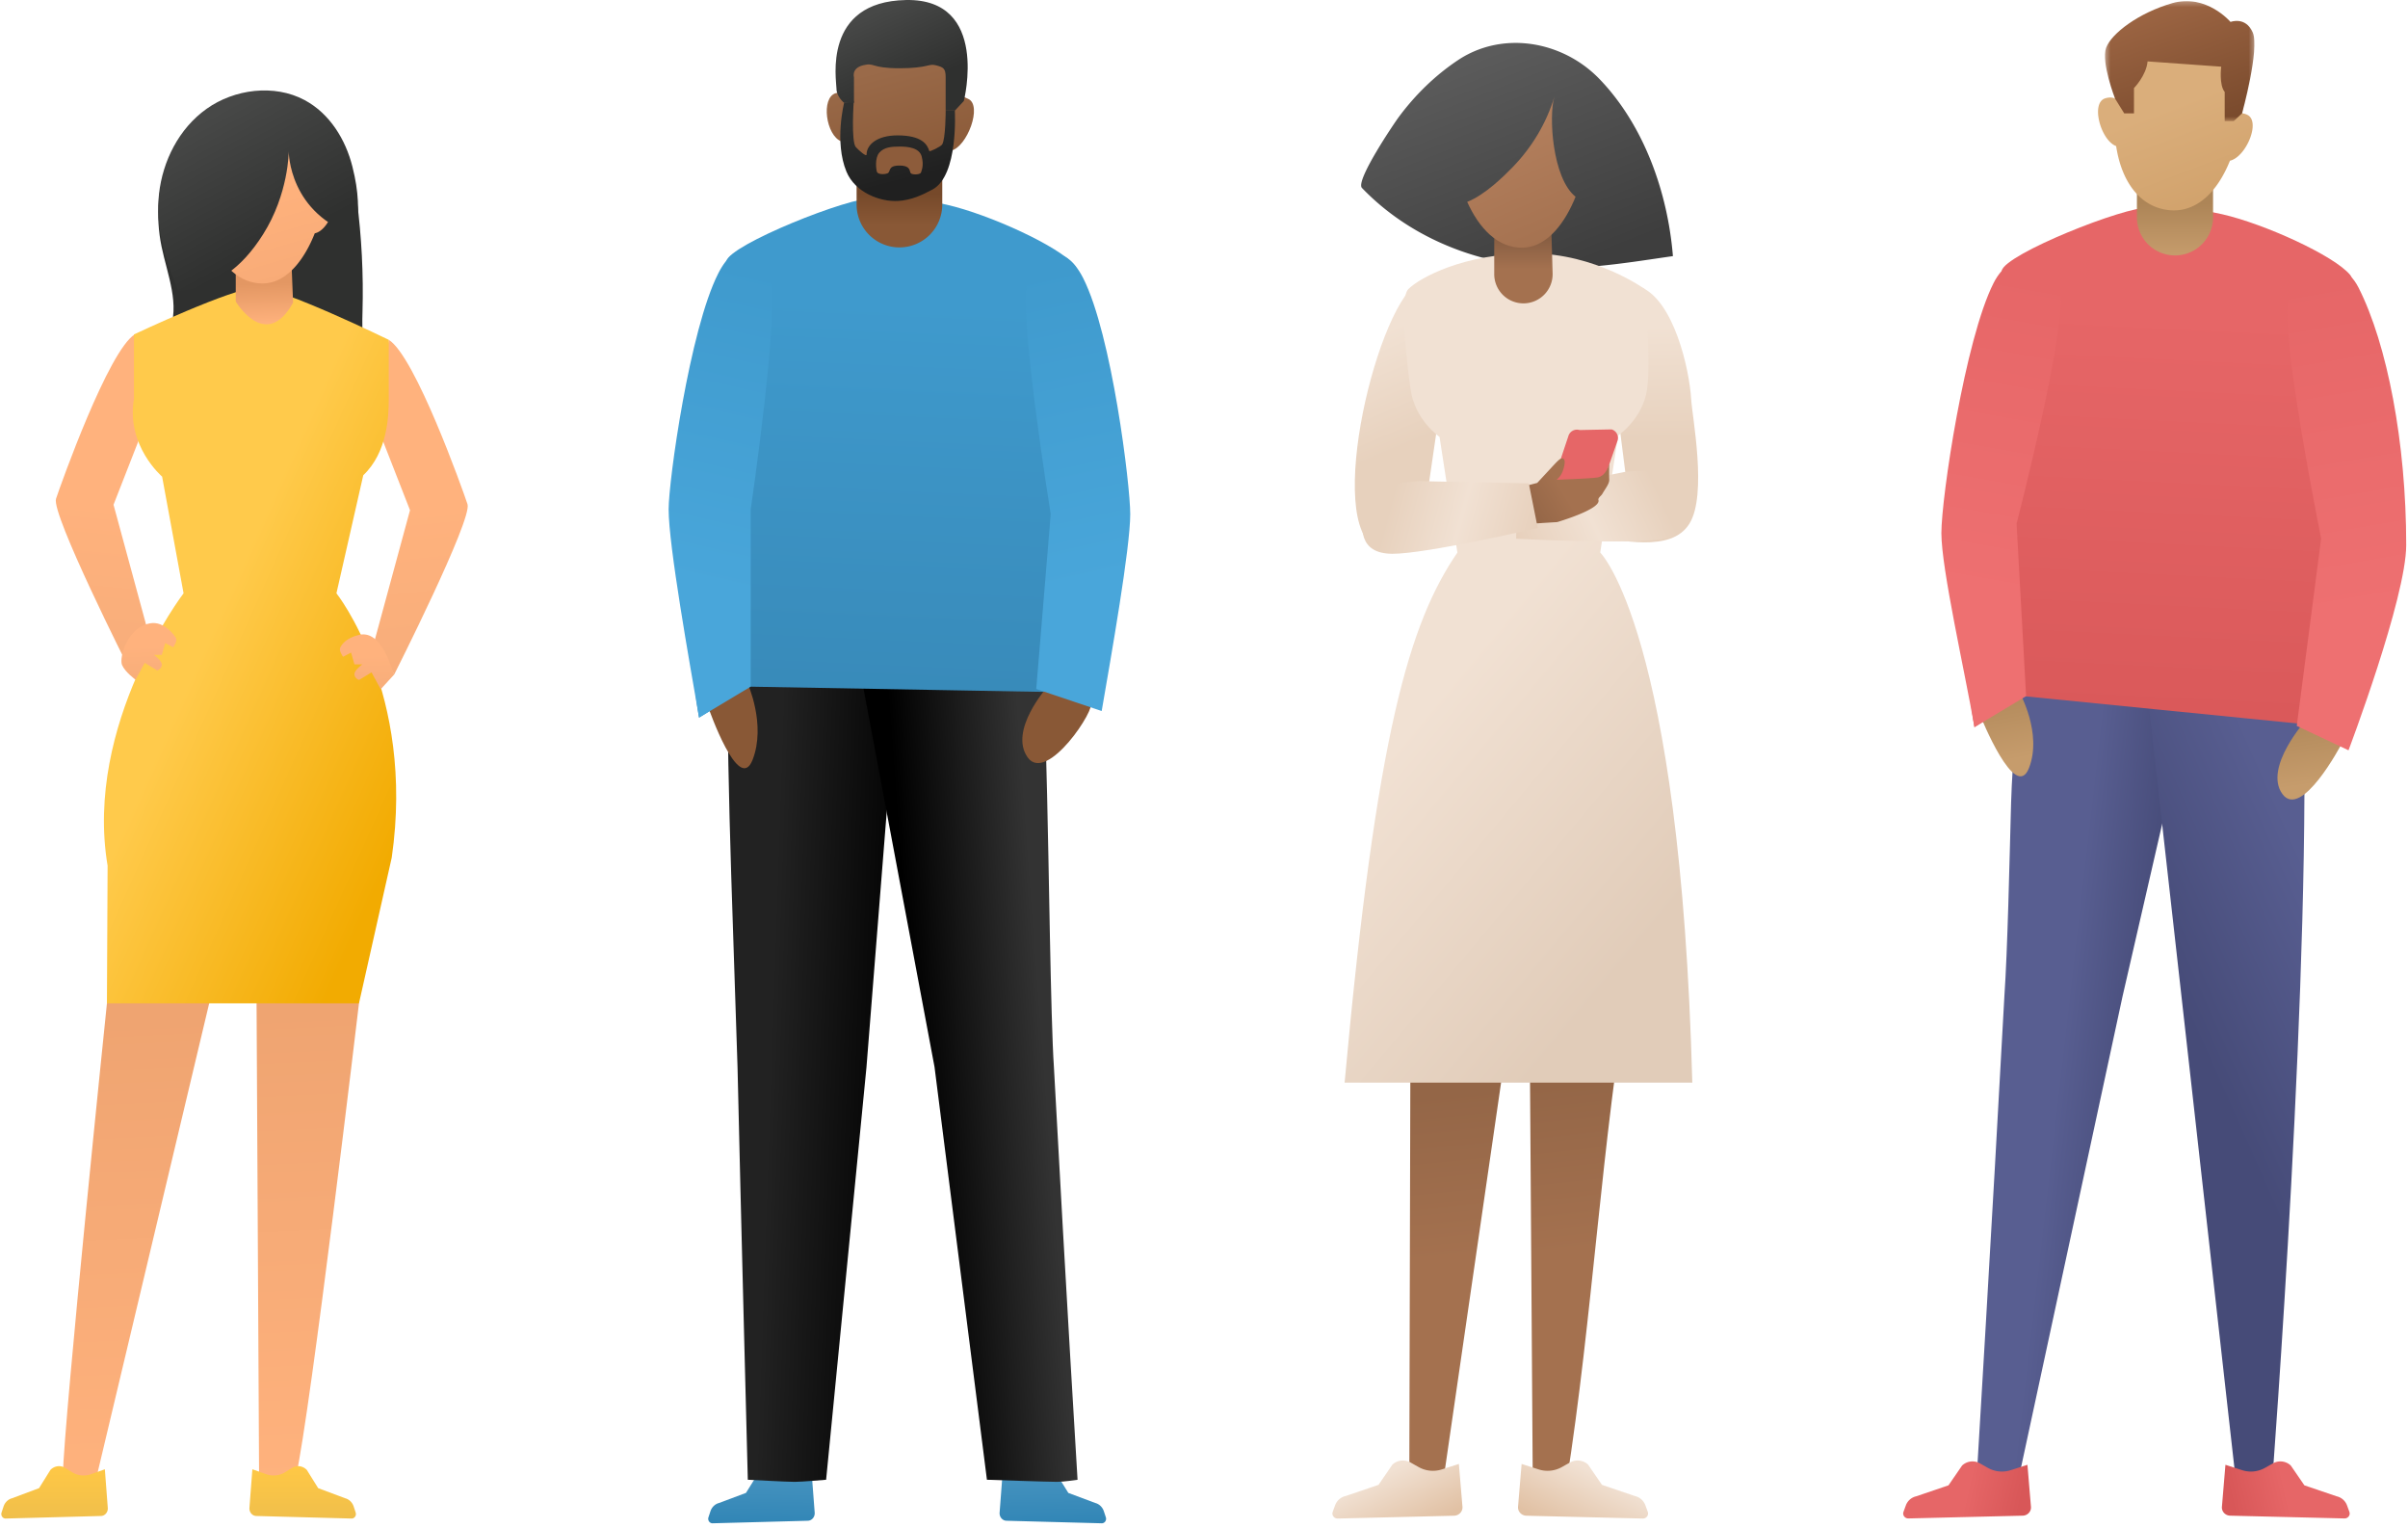 <svg width="506" height="321" viewBox="0 0 506 321" fill="none" xmlns="http://www.w3.org/2000/svg"><path fill-rule="evenodd" clip-rule="evenodd" d="M342.54 204.672h-21.183l.729 107.041h7.055c5.623-35.649 7.298-71.477 13.399-107.041z" fill="url(#paint0_linear)"/><path d="M296.139 311.713l.265-103.689h21.842l-15.051 103.689h-7.056z" fill="url(#paint1_linear)"/><path fill-rule="evenodd" clip-rule="evenodd" d="M336.628 311.94l6.911 2.347a3.088 3.088 0 012.206 1.933l.507 1.396c.251.693-.29 1.417-1.05 1.401l-24.446-.593c-1.043-.02-1.854-.888-1.768-1.895l.752-8.981 3.579 1.15a6.121 6.121 0 004.869-.488l1.722-.971a3.238 3.238 0 013.809.466l2.909 4.235z" fill="url(#paint2_linear)"/><path fill-rule="evenodd" clip-rule="evenodd" d="M289.67 311.94l-6.911 2.347a3.088 3.088 0 00-2.206 1.933l-.507 1.396c-.252.693.29 1.417 1.05 1.401l24.445-.593c1.044-.02 1.855-.888 1.769-1.895l-.752-8.981-3.579 1.15a6.121 6.121 0 01-4.869-.488l-1.723-.971a3.237 3.237 0 00-3.808.466l-2.909 4.235z" fill="url(#paint3_linear)"/><path fill-rule="evenodd" clip-rule="evenodd" d="M325.387 10.052c-6.331-1.918-13.293-1.235-19.028 2.59-4.747 3.165-8.958 7.261-12.421 11.93-1.067 1.438-9.168 13.433-7.748 14.913 8.575 8.933 20.162 14.279 32.071 16.052 10.998 1.89 22.387-.176 33.274-1.73-1.096-13.453-6.099-27.462-15.346-37.117a25.024 25.024 0 00-10.802-6.638z" fill="url(#paint4_linear)"/><path d="M303.902 76.688l-5.628 38.457s-5.734 1.323-8.91 0c-11.256-4.69.191-52.442 9.379-56.278l5.159 17.821z" fill="url(#paint5_linear)"/><path d="M355.371 83.866c-.366-6.288-3.633-20.779-10.668-23.593l-6.566 12.194 3.752 29.546-4.69.938-.938 10.318c3.508-.324 14.778 3.188 18.76-3.283 3.751-6.097.566-22.398.35-26.12z" fill="url(#paint6_linear)"/><path fill-rule="evenodd" clip-rule="evenodd" d="M302.495 91.784l3.752 24.299c-10.08 14.718-17.022 37.83-23.702 111.359h73.063c-2.507-94.853-19.347-111.359-19.347-111.359l3.752-24.59s5.202-3.477 6.097-9.747c.85-5.947-.469-21.003-.469-21.003s-10.317-7.504-23.918-7.504c-14.07 0-23.403 5.112-25.794 7.504-1.876 1.875-.385 14.814.469 21.003.897 6.5 6.097 10.038 6.097 10.038z" fill="url(#paint7_linear)"/><path d="M349.651 113.193c6.917-1.278 5.649-6.45 4.147-10.99-1.503-4.541-12.442-3.045-12.442-3.045l-22.55 4.452-.219 9.563s24.148 1.301 31.064.02z" fill="url(#paint8_linear)"/><path d="M329.589 91.546a1.877 1.877 0 012.319-1.204l6.744-.133a1.875 1.875 0 011.248 2.368l-4.107 11.781-9.849-1.876 3.645-10.936z" fill="#E66667"/><path fill-rule="evenodd" clip-rule="evenodd" d="M317.619 102.858s-.632 7.944-.308 7.657c.324-.289 9.892-.829 9.892-.829s9.237-2.699 8.683-4.633c-.132-.46.578-.887.792-1.258.685-1.19 1.524-2.188 1.482-3.057-.055-1.14 0-3.415 0-3.415s-.522 2.754-2.628 3.006c-2.107.251-8.46.454-8.46.454s.776-.518 1.217-1.584c.386-.933.8-2.587.203-2.837-.448-.187-.761.012-2.079 1.43a5965.3 5965.3 0 00-3.396 3.66l-5.398 1.406z" fill="url(#paint9_linear)"/><path d="M292.541 116.338c-7.033-.059-6.683-5.372-5.992-10.104.691-4.732 11.725-5.159 11.725-5.159l22.98.469 1.876 9.38s-23.555 5.473-30.589 5.414z" fill="url(#paint10_linear)"/><path fill-rule="evenodd" clip-rule="evenodd" d="M313.988 45.963v11.623a6.135 6.135 0 1012.267-.18l-.336-11.443h-11.931z" fill="url(#paint11_linear)"/><path fill-rule="evenodd" clip-rule="evenodd" d="M308.307 42.408c3.738-1.455 7.781-5.466 9.59-7.333 4.003-4.13 7.048-9.2 8.715-14.708-1.197 3.957-.435 17.071 4.465 20.965-2.083 5.192-5.793 10.564-11.054 10.7-5.388.138-9.286-4.22-11.716-9.623z" fill="url(#paint12_linear)"/><path d="M445.997 209.404l9.002-39.154L462 143.402h-37.675s-1.487 16.435-1.73 25.295c-.342 12.475-.737 30.893-1.415 40.707h.001c-2.532 46.93-5.913 102.66-5.913 102.66l8.608-.023 22.122-102.637h-.001z" fill="url(#paint13_linear)"/><path d="M469.998 312.626l7.416-.779s8.626-112.092 6.486-168.445h-32.901l18.999 169.224z" fill="url(#paint14_linear)"/><path fill-rule="evenodd" clip-rule="evenodd" d="M484.228 312.044l6.79 2.306a3.032 3.032 0 012.168 1.899l.498 1.371c.247.682-.285 1.392-1.032 1.377l-24.017-.583c-1.026-.02-1.822-.872-1.738-1.862l.739-8.823 3.516 1.13a6.012 6.012 0 004.784-.48l1.692-.954a3.182 3.182 0 013.743.458l2.857 4.161z" fill="url(#paint15_linear)"/><path fill-rule="evenodd" clip-rule="evenodd" d="M409.44 312.044l-6.79 2.306a3.03 3.03 0 00-2.167 1.899l-.499 1.371c-.246.682.286 1.392 1.032 1.377l24.018-.583c1.025-.02 1.821-.872 1.737-1.862l-.739-8.823-3.516 1.13a6.01 6.01 0 01-4.783-.48l-1.693-.954a3.18 3.18 0 00-3.742.458l-2.858 4.161z" fill="url(#paint16_linear)"/><path d="M414.896 152.758l10.354-6.508 65.249 6.508 4.75-35.008s1.892-55.983-1.412-60.001c-3.302-4.02-17.944-10.696-26.86-12.736-7.898-1.807-10.247-1.097-15.355-1.398-5.108-.3-30.307 9.794-30.997 13.26-1.279 6.42-5.434 26.525-5.97 33.028-1.511 18.344-3.131 43.342.241 62.855z" fill="url(#paint17_linear)"/><path fill-rule="evenodd" clip-rule="evenodd" d="M484.663 151.158s-9.078 10.037-5.076 15.623c4.004 5.585 12.398-10.396 12.398-10.396s-6.201-5.139-7.322-5.227z" fill="url(#paint18_linear)"/><path fill-rule="evenodd" clip-rule="evenodd" d="M416.23 150.572s7.266 18.114 10.129 10.77c2.863-7.346-2.032-15.94-2.032-15.94l-8.097 5.17z" fill="url(#paint19_linear)"/><path d="M414.896 152.758l10.854-6.508-2-36.249s11.278-43.524 9-49.626c-1.957-5.241-9.669-9.125-13.827-.927-6.013 11.858-10.975 45.052-10.975 52.553 0 7.5 4.928 29.065 6.948 40.757z" fill="url(#paint20_linear)"/><path d="M493.5 157.625l-10.875-5.125 5.125-39.375S478.721 68.55 481 62.448c1.956-5.241 10.461-10.198 14.618-2 6.013 11.858 10.007 32.585 10.007 54.052 0 11.125-12.125 43.125-12.125 43.125z" fill="url(#paint21_linear)"/><path fill-rule="evenodd" clip-rule="evenodd" d="M449.036 37.01v8.653a8 8 0 0016 0V37.01h-16z" fill="url(#paint22_linear)"/><path fill-rule="evenodd" clip-rule="evenodd" d="M472.178 24.094a3.525 3.525 0 00-1.042-.298c1.455-9.275.832-20.798-14.357-20.347-9.061.27-11.754 8.581-12.337 17.27-.496-.259-1.161-.336-2.055-.066-3.131.938-.958 8.829 2.285 10.04 1.199 7.943 5.399 13.03 11.404 13.48 5.557.416 9.895-3.9 12.512-10.413 3.382-.75 6.579-8.327 3.59-9.666z" fill="url(#paint23_linear)"/><mask id="a" maskUnits="userSpaceOnUse" x="442" y="0" width="32" height="26"><path fill-rule="evenodd" clip-rule="evenodd" d="M442.319.234h31.411v25.212h-31.411V.234z" fill="#fff"/></mask><g mask="url(#a)"><path fill-rule="evenodd" clip-rule="evenodd" d="M444.443 20.72l1.93 3.1h2.048V18.5s2.583-2.618 2.854-5.599l15.476 1.105s-.494 3.814.732 5.312v6.128h1.906l1.747-1.651s3.754-13.602 2.23-17.008c-1.524-3.405-4.658-2.18-4.658-2.18s-5.095-5.99-12.218-3.95c-7.122 2.044-12.842 6.404-13.931 9.4-1.089 2.995 1.884 10.663 1.884 10.663z" fill="url(#paint24_linear)"/></g><path fill-rule="evenodd" clip-rule="evenodd" d="M224.492 313.633l5.659 2.117c.84.218 1.519.875 1.806 1.744l.415 1.259c.206.626-.238 1.278-.86 1.264l-20.014-.535c-.854-.019-1.518-.801-1.447-1.71l.615-8.101 2.93 1.037a4.6 4.6 0 003.986-.44l1.411-.876c1.008-.627 2.287-.454 3.118.42l2.381 3.821z" fill="url(#paint25_linear)"/><path fill-rule="evenodd" clip-rule="evenodd" d="M156.75 313.633l-5.658 2.117c-.84.218-1.519.875-1.806 1.744l-.415 1.259c-.206.626.237 1.278.86 1.264l20.013-.535c.855-.019 1.518-.801 1.448-1.71l-.616-8.101-2.93 1.037a4.6 4.6 0 01-3.986-.44l-1.41-.876c-1.009-.627-2.288-.454-3.118.42l-2.382 3.821z" fill="url(#paint26_linear)"/><path d="M186.374 170l-4.296 54.16.001.002-8.484 86.706s-5.166.443-6.607.443c-1.638 0-9.847-.443-9.847-.443s-1.504-57.805-2.161-86.706h-.001c-.412-14.874-2.476-66.045-1.949-79.912l35.72-1.5-2.376 27.25z" fill="url(#paint27_linear)"/><path d="M196.376 224.162l-15.002-79.912 37.919-1.718c.275 4.604.493 15.569.738 24.526.346 12.61.745 47.183 1.431 57.103 2.559 47.439 4.967 86.707 4.967 86.707s-2.824.443-4.342.443c-1.757 0-14.7-.443-14.7-.443l-11.011-86.706z" fill="url(#paint28_linear)"/><path d="M146.896 150.758l10.353-6.508 72 1.282s4.371-12.407 4.921-25.286c.392-9.167-5.029-60.479-8.333-64.497-3.303-4.02-17.945-10.696-26.86-12.736-7.898-1.807-10.247-1.097-15.355-1.398-5.108-.3-30.307 9.794-30.998 13.26-1.279 6.42-5.433 26.525-5.969 33.028-1.511 18.344-3.131 43.342.241 62.855z" fill="url(#paint29_linear)"/><path fill-rule="evenodd" clip-rule="evenodd" d="M215.949 159.12c4.047 5.646 14.617-10.509 13.229-11.573-1.389-1.065-7.976-3.119-9.109-3.208 0 0-8.165 9.135-4.12 14.781zm-67.053-10.362s6.356 18.289 9.249 10.864c2.894-7.425-1.064-16.09-1.064-16.09l-8.185 5.226z" fill="#895836"/><path d="M146.896 150.758l10.854-6.508v-37.249s6.278-42.524 4-48.626c-1.957-5.241-6.669-9.125-10.827-.927C144.91 69.306 140.5 101 140.5 107.001c0 7.624 4.376 32.065 6.396 43.757z" fill="url(#paint30_linear)"/><path d="M231.5 149.375l-13.75-4.625 3.042-36.749s-7.071-43.45-4.792-49.553c1.956-5.241 7.461-8.198 11.618 0 6.013 11.858 9.882 43.427 9.882 49.553 0 7.124-3.98 29.682-6 41.374z" fill="url(#paint31_linear)"/><path fill-rule="evenodd" clip-rule="evenodd" d="M180 33v9.977a9 9 0 009 9 9 9 0 009-9V33h-18z" fill="url(#paint32_linear)"/><path fill-rule="evenodd" clip-rule="evenodd" d="M201.52 19.957c1.471-9.375 1.729-19.393-13.624-18.937-9.159.272-9.612 9.835-10.2 18.618-.501-.262-1.174-.34-2.078-.067-3.165.948-2.078 8.924 1.201 10.148 1.212 8.03 4.296 12.01 10.367 12.465 5.616.421 10.001-3.942 12.646-10.525 3.419-.76 6.65-9.527 3.63-10.88-.389-.175-1.626-.785-1.942-.822z" fill="url(#paint33_linear)"/><path fill-rule="evenodd" clip-rule="evenodd" d="M177.377 21.61l2.026-.39s-.588 8.552.434 9.68c.705.778 2.261 2.116 2.261 1.56 0-2.084 2.243-4.018 6.496-4.018 5.117 0 6.282 1.909 6.675 3.286.064.223 2.426-.927 2.707-1.377.74-1.184.74-7.096.74-7.096h1.927s.811 13.596-4.693 16.558c-2.221 1.196-4.477 2.212-7.133 2.399-3.924.276-9.161-1.81-10.956-6.16-2.575-6.239-.484-14.443-.484-14.443z" fill="url(#paint34_linear)"/><path fill-rule="evenodd" clip-rule="evenodd" d="M184.783 32.059c1.012-1.151 2.566-1.268 4.294-1.268 1.728 0 4.144.25 4.61 2.12.466 1.87-.003 2.807-.151 3.306-.148.5-1.721.526-2.115.215-.395-.31.148-1.652-2.434-1.652-2.583 0-1.703 1.372-2.544 1.652-.84.28-2.008.16-2.17-.326-.163-.486-.502-2.896.51-4.047z" fill="#8D5C3B"/><path fill-rule="evenodd" clip-rule="evenodd" d="M177.376 21.611h2.07v-5.377s-.587-1.897 1.925-2.524c2.512-.628 1.524.627 7.614.627 6.091 0 6.091-1.035 7.662-.627 1.571.407 2.067.627 2.067 2.524v7.02h1.928l1.89-2.035S208.027-.328 190.395.004c-17.631.331-14.624 16.892-14.624 18.609 0 1.717 1.605 2.998 1.605 2.998z" fill="url(#paint35_linear)"/><path fill-rule="evenodd" clip-rule="evenodd" d="M40.131 106.541c4.085 4.216 6.677 5.492 12.416 5.13 14.475-.914 15.384-1.66 19.504-5.13 4.12-3.47 9.198-27.347 7.084-29.244-3.131-2.81-3.079-7.627-2.962-11.83.218-7.84-.182-15.695-1.194-23.47-.78-6-2.082-12.284-6.139-16.772-4.427-4.899-11.736-6.759-18.139-5.144-6.403 1.615-11.781 6.43-14.675 12.365-2.895 5.935-3.415 12.876-2.08 19.342 1.236 5.99 3.974 12.314 1.569 17.938-3.433 8.032.532 32.6 4.616 36.815z" fill="#2F302F"/><path fill-rule="evenodd" clip-rule="evenodd" d="M22.471 210.783s-8.918 86.143-9.293 99.566c-.087 3.147 6.687 1.674 6.687 1.674l.412-1.676 33.418-140.511.746 140.522s6.962 3.296 7.717-.009c3.115-13.67 13.273-99.569 13.273-99.569l-15.114-52.118-37.846 52.121z" fill="url(#paint36_linear)"/><path fill-rule="evenodd" clip-rule="evenodd" d="M66.858 312.633l5.658 2.117c.84.218 1.52.875 1.806 1.744l.415 1.259c.206.626-.237 1.278-.86 1.264l-20.013-.535c-.855-.018-1.518-.801-1.448-1.71l.616-8.101 2.93 1.037a4.6 4.6 0 003.986-.44l1.41-.876c1.009-.627 2.288-.454 3.118.42l2.382 3.821z" fill="url(#paint37_linear)"/><path fill-rule="evenodd" clip-rule="evenodd" d="M8.208 312.633L2.55 314.75c-.84.218-1.52.875-1.806 1.744l-.416 1.259c-.205.626.238 1.278.86 1.264l20.014-.535c.854-.018 1.518-.801 1.447-1.71l-.615-8.101-2.93 1.037a4.6 4.6 0 01-3.986-.44l-1.41-.876c-1.01-.627-2.288-.454-3.119.42l-2.381 3.821z" fill="url(#paint38_linear)"/><path fill-rule="evenodd" clip-rule="evenodd" d="M81.685 71.387c5.536 3.41 15.491 31.35 16.554 34.535 1.061 3.186-15.398 35.774-15.398 35.774l-4.116-7.147 7.432-27.364-7.208-18.43 2.736-17.368z" fill="url(#paint39_linear)"/><path fill-rule="evenodd" clip-rule="evenodd" d="M28.328 70.238c-5.537 3.41-15.492 31.35-16.555 34.536-1.061 3.186 15.399 35.773 15.399 35.773l4.115-7.147-7.432-27.364 7.208-18.43-2.735-17.368z" fill="url(#paint40_linear)"/><path fill-rule="evenodd" clip-rule="evenodd" d="M22.61 181.869l-.14 28.912h52.963l6.883-30.618c5.005-34.628-11.62-55.522-11.62-55.522l5.635-24.795c5.072-4.792 5.352-12.398 5.352-15.78v-12.68s-22.54-10.988-27.612-10.988c-5.072 0-25.922 9.862-25.922 9.862v13.524c-1.692 9.862 5.916 16.342 5.916 16.342l4.508 24.515S17.61 152.074 22.61 181.869z" fill="url(#paint41_linear)"/><path fill-rule="evenodd" clip-rule="evenodd" d="M49.54 50.949v12.395s6.28 10.615 12.047.248l-.504-12.643H49.54z" fill="url(#paint42_linear)"/><path d="M52.069 21.561c-8.68 1.138-11.44 9.495-10.797 17.823-.413-.043-.9.03-1.475.267-3.13 1.294.33 9.654 3.829 9.612 2.312 5.666 6.22 10.422 11.751 10.279 5.151-.133 8.766-5.453 10.767-10.531 3.358-.648 5.962-8.788 2.839-9.825a3.991 3.991 0 00-.646-.16c.617-8.896-2.07-19.326-16.268-17.465z" fill="url(#paint43_linear)"/><path fill-rule="evenodd" clip-rule="evenodd" d="M60.674 31.824s0 8.882-5.397 17.414c-4.556 7.202-10.06 11.203-17.83 11.887-2.755-6.43-4.81-13.495-4.033-20.402.776-6.906 4.166-13.711 10.002-17.866 5.836-4.156 14.211-5.235 20.567-1.844 5.32 2.837 8.64 8.316 10.063 13.97 1.424 5.654 1.294 8.783 1.054 14.594-14.472-4.503-14.426-17.753-14.426-17.753z" fill="url(#paint44_linear)"/><path fill-rule="evenodd" clip-rule="evenodd" d="M75.451 133.375c-2.833.669-3.718 2.127-3.983 2.747-.266.618.62 1.858.62 1.858l1.682-.884.707 2.476h1.664s-1.753 1.24-1.664 2.125c.088.884.974 1.15.974 1.15l2.618-1.593 1.93 3.539 2.841-3.096c-.48-.834-2.546-9.467-7.389-8.322z" fill="url(#paint45_linear)"/><path fill-rule="evenodd" clip-rule="evenodd" d="M31.613 130.937c2.871-.478 5.135 2.565 5.399 3.185.266.618-.618 1.858-.618 1.858l-1.683-.884-.708 2.476H32.34s1.754 1.24 1.664 2.125c-.087.884-.972 1.15-.972 1.15l-2.62-1.593-1.93 3.539s-2.198-1.586-2.84-3.096c-.643-1.51 1.097-7.947 5.972-8.76z" fill="url(#paint46_linear)"/><defs><linearGradient id="paint0_linear" x1="333.448" y1="226.763" x2="342.267" y2="304.552" gradientUnits="userSpaceOnUse"><stop stop-color="#946647"/><stop offset=".453" stop-color="#A4714F"/></linearGradient><linearGradient id="paint1_linear" x1="309.167" y1="229.423" x2="316.865" y2="304.96" gradientUnits="userSpaceOnUse"><stop stop-color="#946647"/><stop offset=".453" stop-color="#A4714F"/></linearGradient><linearGradient id="paint2_linear" x1="329.227" y1="306.49" x2="323.13" y2="318.684" gradientUnits="userSpaceOnUse"><stop stop-color="#F1E1D3"/><stop offset="1" stop-color="#E1C1A4"/></linearGradient><linearGradient id="paint3_linear" x1="297.071" y1="306.49" x2="303.168" y2="318.684" gradientUnits="userSpaceOnUse"><stop stop-color="#F1E1D3"/><stop offset="1" stop-color="#E1C1A4"/></linearGradient><linearGradient id="paint4_linear" x1="318.441" y1="9.154" x2="335.793" y2="53.708" gradientUnits="userSpaceOnUse"><stop stop-color="#5B5B5B"/><stop offset="1" stop-color="#3E3E3E"/></linearGradient><linearGradient id="paint5_linear" x1="291.708" y1="69.184" x2="301.088" y2="91.227" gradientUnits="userSpaceOnUse"><stop stop-color="#F1E1D3"/><stop offset="1" stop-color="#E7D1BD"/></linearGradient><linearGradient id="paint6_linear" x1="344.232" y1="68.694" x2="344.567" y2="92.146" gradientUnits="userSpaceOnUse"><stop stop-color="#F1E1D3"/><stop offset="1" stop-color="#E7D1BD"/></linearGradient><linearGradient id="paint7_linear" x1="294.991" y1="148.911" x2="348.887" y2="193.954" gradientUnits="userSpaceOnUse"><stop offset=".05" stop-color="#F1E1D3"/><stop offset="1" stop-color="#E1CCB9"/></linearGradient><linearGradient id="paint8_linear" x1="319.212" y1="114.016" x2="347.386" y2="100.952" gradientUnits="userSpaceOnUse"><stop stop-color="#E7D0BC"/><stop offset=".51" stop-color="#F1E1D3"/><stop offset="1" stop-color="#E7D1BD"/></linearGradient><linearGradient id="paint9_linear" x1="321.254" y1="107.641" x2="338.138" y2="97.323" gradientUnits="userSpaceOnUse"><stop stop-color="#946647"/><stop offset=".427" stop-color="#A4714F"/></linearGradient><linearGradient id="paint10_linear" x1="322.661" y1="111.862" x2="292.646" y2="103.889" gradientUnits="userSpaceOnUse"><stop stop-color="#E7D0BC"/><stop offset=".51" stop-color="#F1E1D3"/><stop offset="1" stop-color="#E7D1BD"/></linearGradient><linearGradient id="paint11_linear" x1="320.316" y1="50.425" x2="320.316" y2="63.556" gradientUnits="userSpaceOnUse"><stop stop-color="#895F43"/><stop offset=".464" stop-color="#A4714F"/></linearGradient><linearGradient id="paint12_linear" x1="315.5" y1="25" x2="327" y2="52.035" gradientUnits="userSpaceOnUse"><stop stop-color="#B4805E"/><stop offset="1" stop-color="#A4714F"/></linearGradient><linearGradient id="paint13_linear" x1="439.134" y1="169.5" x2="456.5" y2="171.5" gradientUnits="userSpaceOnUse"><stop stop-color="#585E91"/><stop offset="1" stop-color="#464B78"/></linearGradient><linearGradient id="paint14_linear" x1="490.5" y1="195" x2="457.794" y2="209.536" gradientUnits="userSpaceOnUse"><stop stop-color="#585E91"/><stop offset="1" stop-color="#464B78"/></linearGradient><linearGradient id="paint15_linear" x1="483.38" y1="313.1" x2="469.207" y2="316.295" gradientUnits="userSpaceOnUse"><stop offset=".208" stop-color="#E66667"/><stop offset="1" stop-color="#D85758"/></linearGradient><linearGradient id="paint16_linear" x1="410.288" y1="313.1" x2="424.461" y2="316.295" gradientUnits="userSpaceOnUse"><stop offset=".208" stop-color="#E66667"/><stop offset="1" stop-color="#D85758"/></linearGradient><linearGradient id="paint17_linear" x1="454.349" y1="150.5" x2="458.5" y2="66" gradientUnits="userSpaceOnUse"><stop offset=".009" stop-color="#DA595A"/><stop offset="1" stop-color="#E66667"/></linearGradient><linearGradient id="paint18_linear" x1="485.276" y1="148" x2="487.75" y2="164.5" gradientUnits="userSpaceOnUse"><stop stop-color="#AD8557"/><stop offset="1" stop-color="#C69C6C"/></linearGradient><linearGradient id="paint19_linear" x1="421.744" y1="142.078" x2="425.032" y2="159.206" gradientUnits="userSpaceOnUse"><stop stop-color="#AD8557"/><stop offset="1" stop-color="#C69C6C"/></linearGradient><linearGradient id="paint20_linear" x1="427.503" y1="57.734" x2="415.671" y2="124.624" gradientUnits="userSpaceOnUse"><stop stop-color="#E66667"/><stop offset="1" stop-color="#EE7071"/></linearGradient><linearGradient id="paint21_linear" x1="485.75" y1="58.5" x2="497.75" y2="128.5" gradientUnits="userSpaceOnUse"><stop stop-color="#E66667"/><stop offset="1" stop-color="#EE7071"/></linearGradient><linearGradient id="paint22_linear" x1="457.036" y1="42.75" x2="457.036" y2="53.78" gradientUnits="userSpaceOnUse"><stop stop-color="#AD8557"/><stop offset="1" stop-color="#C69C6C"/></linearGradient><linearGradient id="paint23_linear" x1="471" y1="54.25" x2="458.5" y2="21.5" gradientUnits="userSpaceOnUse"><stop stop-color="#CC9B63"/><stop offset="1" stop-color="#DAAE7B"/></linearGradient><linearGradient id="paint24_linear" x1="458.025" y1="-6.5" x2="470" y2="29" gradientUnits="userSpaceOnUse"><stop stop-color="#A46B48"/><stop offset="1" stop-color="#744629"/></linearGradient><linearGradient id="paint25_linear" x1="221.234" y1="319.789" x2="221.078" y2="311.256" gradientUnits="userSpaceOnUse"><stop offset=".009" stop-color="#3286B6"/><stop offset="1" stop-color="#4391BE"/></linearGradient><linearGradient id="paint26_linear" x1="160.008" y1="319.789" x2="160.165" y2="311.256" gradientUnits="userSpaceOnUse"><stop offset=".009" stop-color="#3286B6"/><stop offset="1" stop-color="#4391BE"/></linearGradient><linearGradient id="paint27_linear" x1="192" y1="172" x2="163.533" y2="171.033" gradientUnits="userSpaceOnUse"><stop/><stop offset="1" stop-color="#222"/></linearGradient><linearGradient id="paint28_linear" x1="189.5" y1="185.5" x2="216.5" y2="183.5" gradientUnits="userSpaceOnUse"><stop/><stop offset="1" stop-color="#333"/></linearGradient><linearGradient id="paint29_linear" x1="189.55" y1="148.5" x2="193.404" y2="63.972" gradientUnits="userSpaceOnUse"><stop offset=".009" stop-color="#388AB9"/><stop offset="1" stop-color="#3F9ACD"/></linearGradient><linearGradient id="paint30_linear" x1="157.857" y1="55.778" x2="142.76" y2="122.33" gradientUnits="userSpaceOnUse"><stop stop-color="#3F9ACD"/><stop offset="1" stop-color="#49A6DA"/></linearGradient><linearGradient id="paint31_linear" x1="219.979" y1="56.346" x2="234.368" y2="121.718" gradientUnits="userSpaceOnUse"><stop stop-color="#3F9ACD"/><stop offset="1" stop-color="#49A6DA"/></linearGradient><linearGradient id="paint32_linear" x1="189" y1="40.625" x2="189" y2="47.313" gradientUnits="userSpaceOnUse"><stop stop-color="#76492A"/><stop offset="1" stop-color="#895836"/></linearGradient><linearGradient id="paint33_linear" x1="195.5" y1="37.25" x2="189.195" y2="13.5" gradientUnits="userSpaceOnUse"><stop stop-color="#895836"/><stop offset="1" stop-color="#9A6A49"/></linearGradient><linearGradient id="paint34_linear" x1="192.5" y1="22.625" x2="197.106" y2="40.521" gradientUnits="userSpaceOnUse"><stop stop-color="#2F302F"/><stop offset=".766" stop-color="#202020"/></linearGradient><linearGradient id="paint35_linear" x1="189.316" y1=".067" x2="198.789" y2="21.025" gradientUnits="userSpaceOnUse"><stop stop-color="#474847"/><stop offset=".766" stop-color="#2F302F"/></linearGradient><linearGradient id="paint36_linear" x1="50" y1="206" x2="55.056" y2="312.103" gradientUnits="userSpaceOnUse"><stop stop-color="#EEA370"/><stop offset="1" stop-color="#FFB27D"/></linearGradient><linearGradient id="paint37_linear" x1="63.599" y1="308.017" x2="63.599" y2="319.017" gradientUnits="userSpaceOnUse"><stop stop-color="#FFC845"/><stop offset="1" stop-color="#F0BF4B"/></linearGradient><linearGradient id="paint38_linear" x1="11.466" y1="308.017" x2="11.466" y2="319.017" gradientUnits="userSpaceOnUse"><stop stop-color="#FFC845"/><stop offset="1" stop-color="#F0BF4B"/></linearGradient><linearGradient id="paint39_linear" x1="90.433" y1="141.696" x2="86.922" y2="106.854" gradientUnits="userSpaceOnUse"><stop stop-color="#F7AD7A"/><stop offset="1" stop-color="#FFB27D"/></linearGradient><linearGradient id="paint40_linear" x1="19.579" y1="140.547" x2="23.091" y2="105.706" gradientUnits="userSpaceOnUse"><stop stop-color="#F7AD7A"/><stop offset="1" stop-color="#FFB27D"/></linearGradient><linearGradient id="paint41_linear" x1="31.5" y1="161.5" x2="80.5" y2="183.5" gradientUnits="userSpaceOnUse"><stop stop-color="#FFCA4B"/><stop offset="1" stop-color="#F2AB01"/></linearGradient><linearGradient id="paint42_linear" x1="56.75" y1="68.136" x2="56.406" y2="59.546" gradientUnits="userSpaceOnUse"><stop stop-color="#FFB27D"/><stop offset="1" stop-color="#E39763"/></linearGradient><linearGradient id="paint43_linear" x1="51.174" y1="40.444" x2="56.761" y2="59.819" gradientUnits="userSpaceOnUse"><stop stop-color="#FFB27D"/><stop offset="1" stop-color="#F8AB77"/></linearGradient><linearGradient id="paint44_linear" x1="54.032" y1="19.122" x2="73.172" y2="54.483" gradientUnits="userSpaceOnUse"><stop stop-color="#474847"/><stop offset=".766" stop-color="#2F302F"/></linearGradient><linearGradient id="paint45_linear" x1="78.254" y1="144.793" x2="78.008" y2="137.714" gradientUnits="userSpaceOnUse"><stop stop-color="#F7AD7A"/><stop offset="1" stop-color="#FFB27D"/></linearGradient><linearGradient id="paint46_linear" x1="32.476" y1="142.793" x2="32.23" y2="135.714" gradientUnits="userSpaceOnUse"><stop stop-color="#F7AD7A"/><stop offset="1" stop-color="#FFB27D"/></linearGradient></defs></svg>